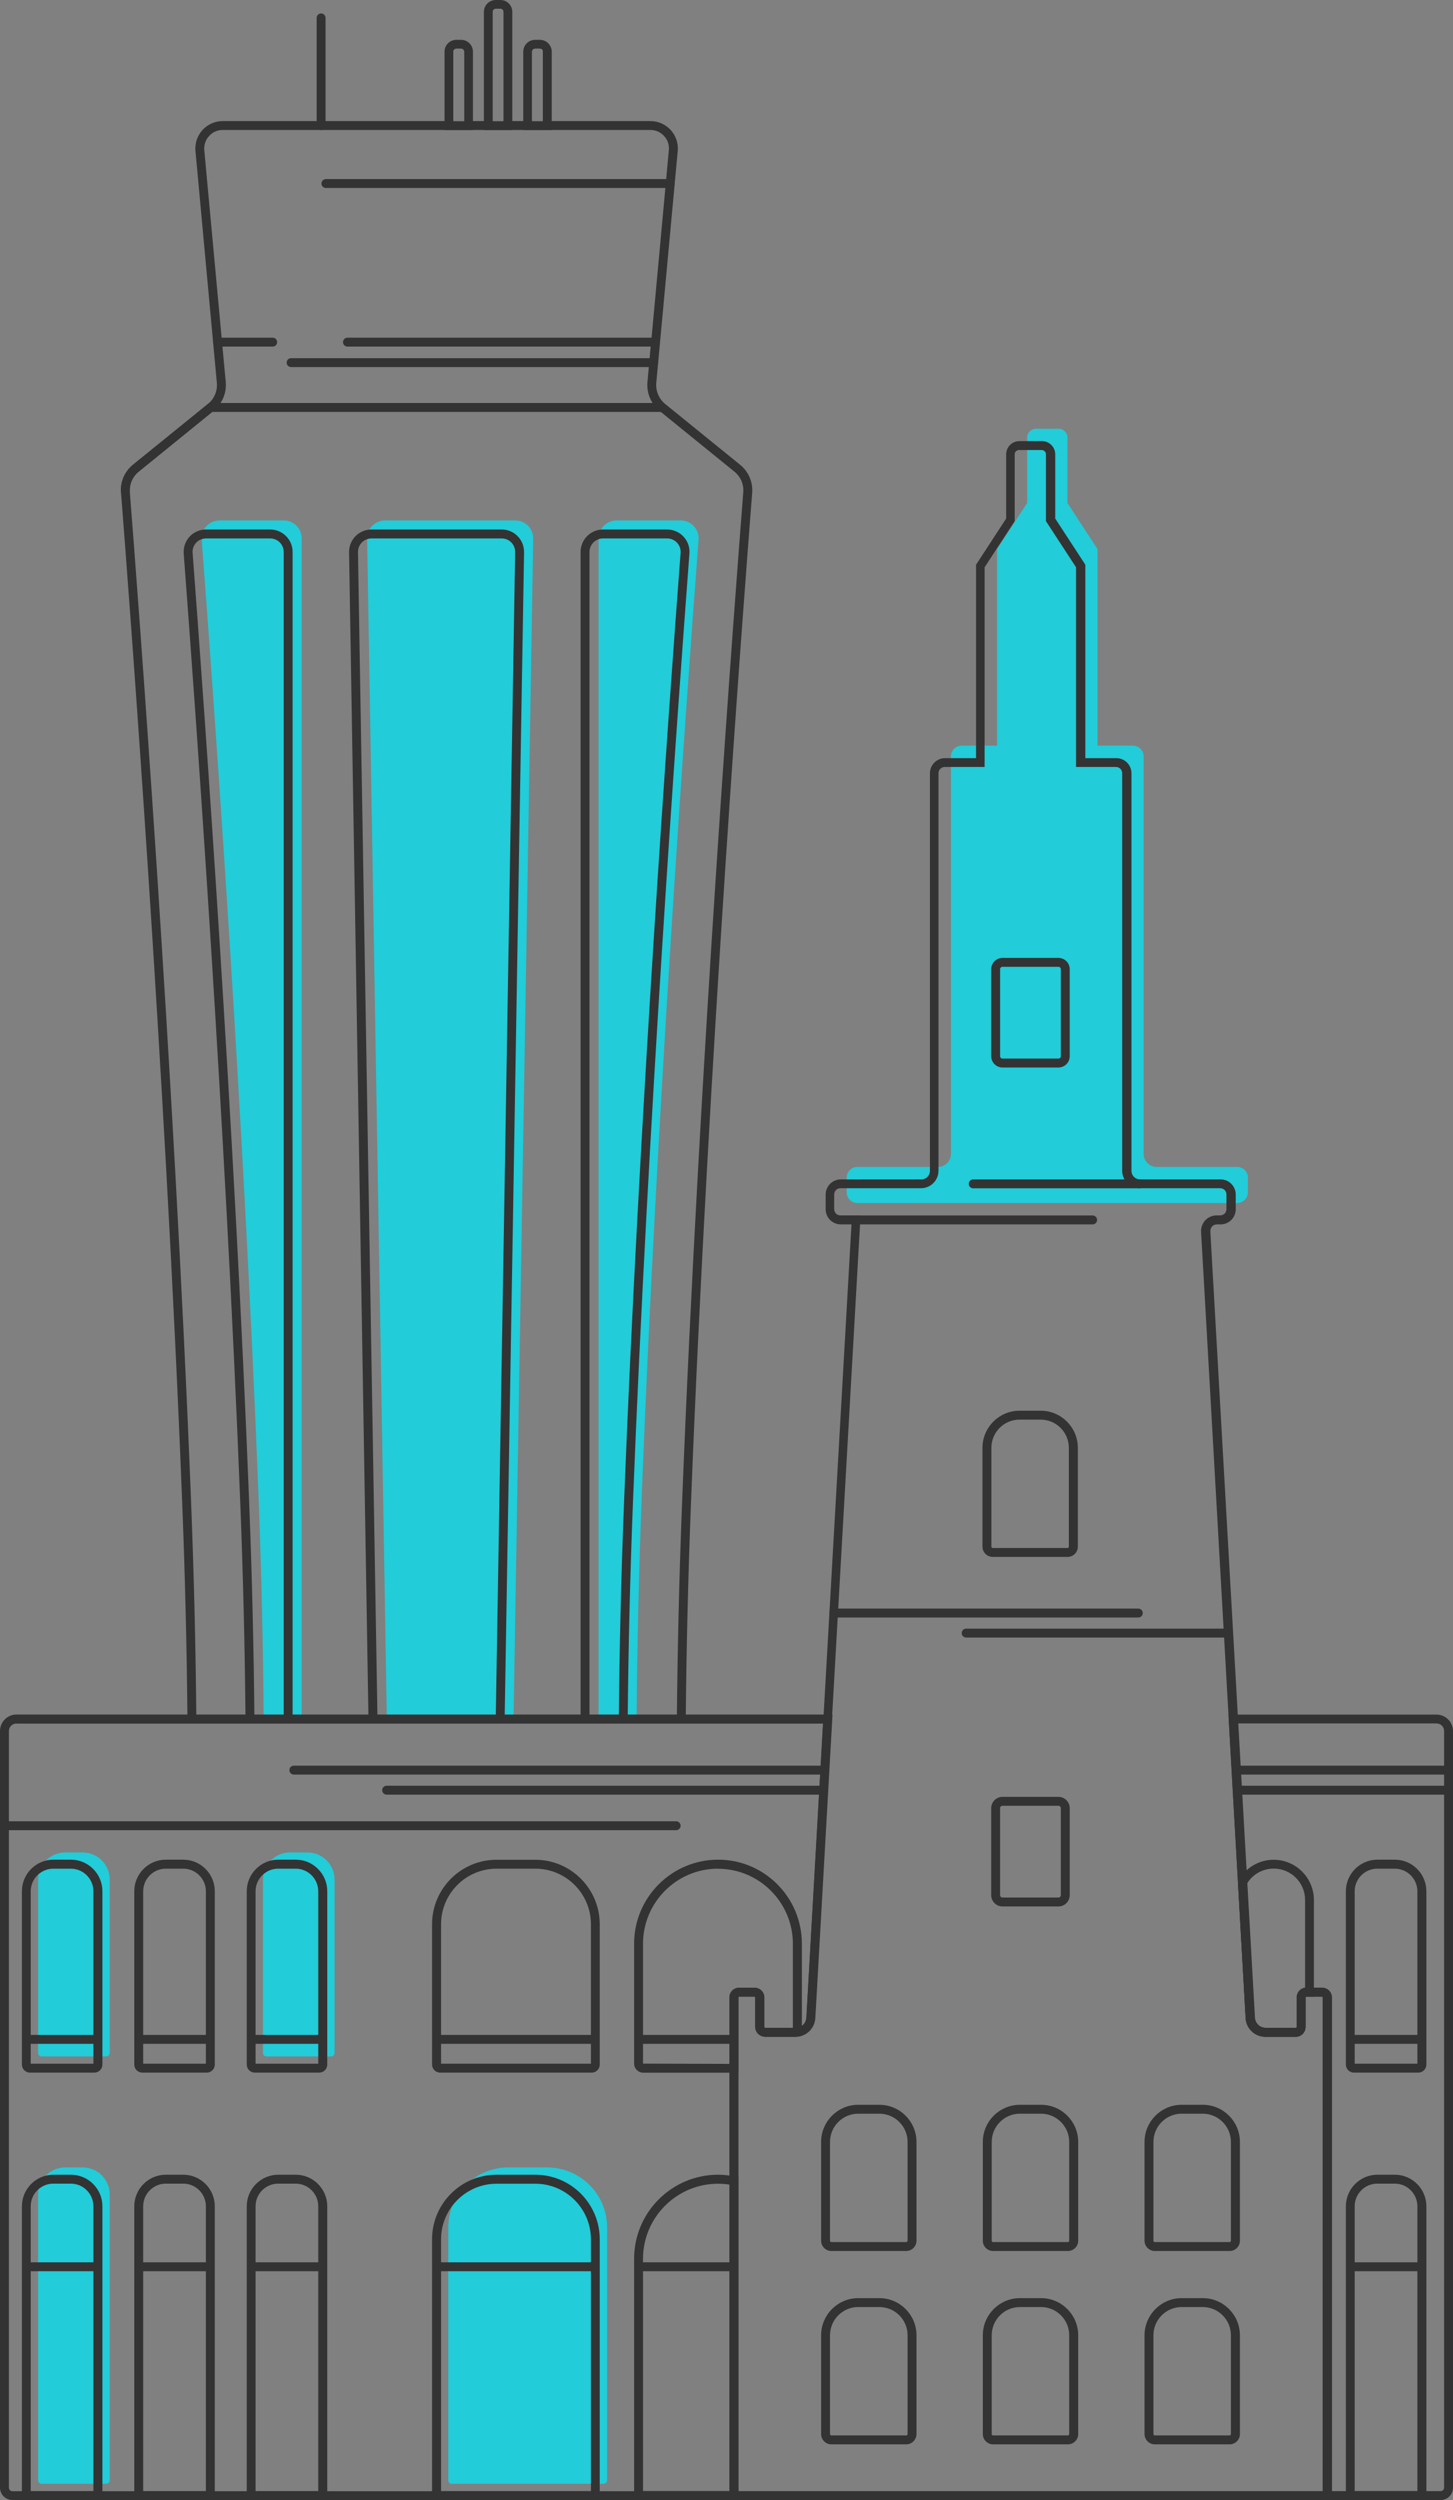 <?xml version="1.0" encoding="UTF-8"?> <svg xmlns="http://www.w3.org/2000/svg" id="_Слой_2" data-name="Слой 2" viewBox="0 0 163.17 280.59"><rect x="0" y="0" width="163.17" height="280.59" fill="#808080" stroke="none"/> <defs> <style> .cls-1 { fill: #fff; } .cls-2 { fill: #333; } .cls-3 { fill: #22ccd8; } </style> </defs> <g id="_Слой_1-2" data-name="Слой 1"> <g> <g> <path class="cls-3" d="M33.88,60.42V192.94h-4.27c-.06-8.25-.26-16.9-.61-25.87-1.65-42.23-4.94-87.99-6.35-106.5v-.05c-.02-.39,.07-.76,.24-1.08,.35-.61,1.01-1.03,1.77-1.03h7.21c1.11,0,2.01,.9,2.01,2.01Z"></path> <path class="cls-3" d="M67.22,192.94V60.42c0-.35,.09-.69,.26-.98,.34-.61,1-1.03,1.75-1.03h7.21c1.17,0,2.1,.99,2.01,2.16-1.4,18.51-4.7,64.27-6.35,106.5-.35,8.97-.55,17.62-.61,25.87h-4.27Z"></path> <path class="cls-3" d="M59.88,60.45l-2.21,132.49h-14.23l-2.21-132.42v-.07c-.01-.37,.09-.71,.25-1.01,.34-.61,1-1.03,1.76-1.03h14.62c1.13,0,2.03,.92,2.02,2.04Z"></path> <path class="cls-2" d="M83.12,52.17l-8.41-6.82c-.72-.58-1.09-1.48-1.01-2.4l.2-2.13s.01-.08,.01-.12l1.85-19.99s.01-.07,.01-.11l.34-3.66c.08-.85-.21-1.71-.79-2.35-.58-.63-1.41-1-2.27-1H25c-.86,0-1.68,.37-2.26,1-.58,.64-.87,1.5-.79,2.35l2.4,26.01c.09,.92-.29,1.82-1.01,2.4l-2.09,1.7-6.32,5.12c-.11,.09-.21,.18-.3,.28-.12,.11-.22,.23-.3,.35-.08,.09-.14,.18-.2,.28-.06,.09-.11,.18-.15,.28-.11,.19-.18,.38-.24,.59-.04,.1-.06,.2-.08,.31-.02,.08-.03,.15-.04,.22-.01,.05-.01,.11-.02,.17-.03,.22-.03,.43-.01,.65,.81,10.3,4.94,64.16,6.87,113.32,.33,8.4,.52,16.53,.59,24.32h1c-.07-7.8-.26-15.94-.59-24.36-1.93-49.18-6.07-103.05-6.88-113.35h0c-.06-.78,.22-1.53,.76-2.08,.07-.07,.14-.14,.22-.2l8.27-6.71,.14-.11c.32-.25,.59-.55,.79-.89,.46-.7,.67-1.53,.59-2.38l-.37-3.95h0s-.09-1-.09-1h0s-1.95-21.06-1.95-21.06c-.05-.59,.14-1.15,.54-1.58,.39-.44,.93-.68,1.52-.68h48.05c.59,0,1.13,.24,1.53,.68,.4,.43,.59,.99,.53,1.58l-.3,3.25h0s-.09,1-.09,1h0s-1.55,16.8-1.55,16.8h0s-.1,1-.1,1h0s-.12,1.3-.12,1.3h0s-.09,1-.09,1h0s-.15,1.66-.15,1.66c-.08,.85,.13,1.69,.58,2.38,.2,.34,.47,.64,.79,.89l.14,.11,8.27,6.71c.68,.55,1.05,1.4,.98,2.28-.81,10.29-4.94,64.15-6.87,113.35-.33,8.42-.52,16.56-.59,24.36h1c.07-7.79,.26-15.92,.59-24.32,1.92-49.18,6.06-103.02,6.87-113.31,.09-1.21-.41-2.38-1.35-3.14Z"></path> <path class="cls-2" d="M30.34,59.43h-7.2c-.08,0-.17,0-.25,.01-.61,.06-1.18,.34-1.6,.79-.47,.51-.71,1.21-.66,1.9,1.36,17.89,4.69,64.07,6.35,106.49,.33,8.4,.52,16.53,.59,24.32h1c-.07-7.8-.26-15.94-.59-24.36-1.66-42.43-5-88.63-6.35-106.53-.03-.42,.11-.83,.4-1.14,.17-.19,.38-.32,.62-.39,.15-.06,.32-.09,.49-.09h7.2c.84,0,1.52,.68,1.52,1.51V192.94h1V61.94c0-1.38-1.13-2.51-2.52-2.51Z"></path> <path class="cls-2" d="M76.76,60.23c-.47-.51-1.15-.8-1.84-.8h-7.21c-.08,0-.15,0-.23,.01-1.28,.12-2.28,1.2-2.28,2.5V192.94h1V61.94c0-.66,.43-1.22,1.02-1.42,.15-.06,.32-.09,.49-.09h7.21c.42,0,.82,.17,1.11,.48s.43,.72,.4,1.14c-1.36,17.91-4.69,64.15-6.35,106.53-.33,8.42-.52,16.56-.59,24.36h1c.07-7.79,.26-15.92,.59-24.32,1.66-42.37,4.99-88.59,6.34-106.49,.06-.69-.18-1.39-.66-1.9Z"></path> <path class="cls-2" d="M58.13,60.18c-.48-.49-1.11-.75-1.79-.75h-14.62c-.08,0-.16,0-.24,.01-.59,.06-1.14,.31-1.56,.74-.47,.48-.73,1.13-.72,1.8l2.18,130.96h1.01l-2.19-130.97c0-.41,.15-.8,.44-1.09,.16-.17,.37-.3,.59-.36,.15-.06,.32-.09,.49-.09h14.62c.41,0,.79,.16,1.08,.45,.28,.29,.44,.68,.43,1.09l-2.18,130.97h1l2.18-130.96c0-.67-.24-1.32-.72-1.8Z"></path> <path class="cls-2" d="M13.58,55.3c-.09-1.2,.41-2.38,1.35-3.14l8.55-6.93h50.92v1H23.83l-8.27,6.71c-.68,.55-1.05,1.41-.98,2.28l-1,.08Z"></path> <path class="cls-2" d="M73.4,41.2H32.69c-.28,0-.5-.22-.5-.5s.22-.5,.5-.5h40.71c.28,0,.5,.22,.5,.5s-.22,.5-.5,.5Z"></path> <path class="cls-2" d="M75.26,21.1H36.6c-.28,0-.5-.22-.5-.5s.22-.5,.5-.5h38.66c.28,0,.5,.22,.5,.5s-.22,.5-.5,.5Z"></path> <path class="cls-2" d="M30.62,38.9h-6.19c-.28,0-.5-.22-.5-.5s.22-.5,.5-.5h6.19c.28,0,.5,.22,.5,.5s-.22,.5-.5,.5Z"></path> <path class="cls-2" d="M73.4,38.9H39.02c-.28,0-.5-.22-.5-.5s.22-.5,.5-.5h34.38c.28,0,.5,.22,.5,.5s-.22,.5-.5,.5Z"></path> <g> <path class="cls-1" d="M51.78,4.97h-.53c-.46,0-.83,.37-.83,.83V14.09h2.19V5.8c0-.46-.37-.83-.83-.83Zm-.86,8.62V5.8c0-.18,.15-.33,.33-.33h.53c.18,0,.33,.15,.33,.33v7.79h-1.19Z"></path> <path class="cls-2" d="M51.78,4.47h-.53c-.74,0-1.33,.6-1.33,1.33V14.59h3.19V5.8c0-.73-.59-1.33-1.33-1.33Zm-.86,9.12V5.8c0-.18,.15-.33,.33-.33h.53c.18,0,.33,.15,.33,.33v7.79h-1.19Z"></path> </g> <g> <path class="cls-1" d="M56.2,.49h-.53c-.46,0-.83,.38-.83,.83V14.09h2.19V1.32c0-.45-.37-.83-.83-.83Zm-.86,13.1V1.33c0-.18,.15-.33,.33-.33h.53c.19,0,.33,.15,.33,.33V13.59h-1.19Z"></path> <path class="cls-2" d="M56.2,0h-.53c-.73,0-1.33,.6-1.33,1.33V14.59h3.19V1.33c0-.73-.59-1.33-1.33-1.33Zm-.86,13.59V1.33c0-.18,.15-.33,.33-.33h.53c.19,0,.33,.15,.33,.33V13.59h-1.19Z"></path> </g> <g> <path class="cls-1" d="M60.63,4.97h-.54c-.46,0-.83,.37-.83,.83V14.09h2.2V5.8c0-.46-.38-.83-.83-.83Zm-.87,8.62V5.8c0-.18,.15-.33,.33-.33h.54c.18,0,.33,.15,.33,.33v7.79h-1.2Z"></path> <path class="cls-2" d="M60.63,4.47h-.54c-.73,0-1.33,.6-1.33,1.33V14.59h3.2V5.8c0-.73-.6-1.33-1.33-1.33Zm-.87,9.12V5.8c0-.18,.15-.33,.33-.33h.54c.18,0,.33,.15,.33,.33v7.79h-1.2Z"></path> </g> <path class="cls-2" d="M36.06,14.59c-.28,0-.5-.22-.5-.5V2.01c0-.28,.22-.5,.5-.5s.5,.22,.5,.5V14.09c0,.28-.22,.5-.5,.5Z"></path> </g> <g> <g> <path class="cls-2" d="M82.91,280.59H1.39c-.76,0-1.39-.62-1.39-1.39v-84.92c0-1.02,.83-1.85,1.85-1.85H93.49l-1.93,34.08c-.07,1.08-.89,1.95-1.95,2.07-.06,.01-.16,.02-.25,.02h-3.41c-.61,0-1.11-.5-1.11-1.11v-3.29c0-.06-.04-.11-.09-.11h-1.73c-.05,0-.09,.05-.09,.11v56.39ZM1.85,193.44c-.47,0-.85,.38-.85,.85v84.92c0,.21,.17,.39,.39,.39H81.91v-55.39c0-.61,.49-1.11,1.09-1.11h1.73c.6,0,1.09,.5,1.09,1.11v3.29c0,.07,.05,.11,.11,.11h3.41s.07,0,.1,0c.62-.07,1.07-.55,1.11-1.14l1.87-33.02H1.85Z"></path> <path class="cls-3" d="M7.32,243.26h1.96c1.68,0,3.04,1.36,3.04,3.04v32.07c0,.22-.18,.4-.4,.4H4.68c-.22,0-.4-.18-.4-.4v-32.07c0-1.68,1.36-3.04,3.04-3.04Z"></path> <path class="cls-3" d="M7.32,207.91h1.96c1.68,0,3.04,1.36,3.04,3.04v19.46c0,.22-.18,.4-.4,.4H4.68c-.22,0-.4-.18-.4-.4v-19.46c0-1.68,1.36-3.04,3.04-3.04Z"></path> <path class="cls-3" d="M32.57,207.91h1.96c1.68,0,3.04,1.36,3.04,3.04v19.46c0,.22-.18,.4-.4,.4h-7.24c-.22,0-.4-.18-.4-.4v-19.46c0-1.68,1.36-3.04,3.04-3.04Z"></path> <path class="cls-3" d="M57.09,243.26h4.35c3.72,0,6.74,3.02,6.74,6.74v28.37c0,.22-.18,.4-.4,.4h-17.04c-.22,0-.4-.18-.4-.4v-28.37c0-3.72,3.02-6.74,6.74-6.74Z"></path> <path class="cls-2" d="M161.77,280.59h-13.23v-56.39c0-.06-.04-.11-.1-.11h-1.73c-.05,0-.1,.05-.1,.11v3.29c0,.62-.49,1.11-1.11,1.11h-3.41c-1.17,0-2.14-.92-2.21-2.08l-1.93-34.08h23.37c1.02,0,1.85,.83,1.85,1.85v84.92c0,.76-.63,1.39-1.4,1.39Zm-12.23-1h12.23c.22,0,.4-.18,.4-.39v-84.92c0-.47-.38-.85-.85-.85h-22.31l1.87,33.02c.04,.64,.57,1.14,1.21,1.14h3.41c.07,0,.11-.04,.11-.11v-3.29c0-.61,.49-1.11,1.1-1.11h1.73c.6,0,1.1,.5,1.1,1.11v55.39Z"></path> <path class="cls-2" d="M10.6,280.59H3.36c-.49,0-.9-.4-.9-.9v-32.07c0-1.95,1.59-3.54,3.54-3.54h1.96c1.95,0,3.54,1.59,3.54,3.54v32.07c0,.49-.4,.9-.9,.9Zm-7.14-1h7.03v-31.97c0-1.4-1.14-2.54-2.54-2.54h-1.96c-1.4,0-2.54,1.14-2.54,2.54v31.97Z"></path> <path class="cls-2" d="M23.22,280.59h-7.24c-.49,0-.9-.4-.9-.9v-32.07c0-1.95,1.59-3.54,3.54-3.54h1.96c1.95,0,3.54,1.59,3.54,3.54v32.07c0,.49-.4,.9-.9,.9Zm-7.14-1h7.04v-31.97c0-1.4-1.14-2.54-2.54-2.54h-1.96c-1.4,0-2.54,1.14-2.54,2.54v31.97Z"></path> <path class="cls-2" d="M35.85,280.59h-7.24c-.49,0-.9-.4-.9-.9v-32.07c0-1.95,1.59-3.54,3.54-3.54h1.96c1.95,0,3.54,1.59,3.54,3.54v32.07c0,.49-.4,.9-.9,.9Zm-7.14-1h7.03v-31.97c0-1.4-1.14-2.54-2.54-2.54h-1.96c-1.4,0-2.54,1.14-2.54,2.54v31.97Z"></path> <path class="cls-2" d="M159.28,280.59h-7.24c-.49,0-.9-.4-.9-.9v-32.07c0-1.95,1.59-3.54,3.54-3.54h1.96c1.95,0,3.54,1.59,3.54,3.54v32.07c0,.49-.4,.9-.9,.9Zm-7.14-1h7.03v-31.97c0-1.4-1.14-2.54-2.54-2.54h-1.96c-1.4,0-2.54,1.14-2.54,2.54v31.97Z"></path> <path class="cls-2" d="M10.6,232.62H3.36c-.49,0-.9-.4-.9-.9v-19.46c0-1.95,1.59-3.54,3.54-3.54h1.96c1.95,0,3.54,1.59,3.54,3.54v19.46c0,.49-.4,.9-.9,.9Zm-7.14-1h7.03v-19.35c0-1.4-1.14-2.54-2.54-2.54h-1.96c-1.4,0-2.54,1.14-2.54,2.54v19.35Z"></path> <path class="cls-2" d="M23.22,232.62h-7.24c-.49,0-.9-.4-.9-.9v-19.46c0-1.95,1.59-3.54,3.54-3.54h1.96c1.95,0,3.54,1.59,3.54,3.54v19.46c0,.49-.4,.9-.9,.9Zm-7.14-1h7.04v-19.35c0-1.4-1.14-2.54-2.54-2.54h-1.96c-1.4,0-2.54,1.14-2.54,2.54v19.35Z"></path> <path class="cls-2" d="M35.85,232.62h-7.24c-.49,0-.9-.4-.9-.9v-19.46c0-1.95,1.59-3.54,3.54-3.54h1.96c1.95,0,3.54,1.59,3.54,3.54v19.46c0,.49-.4,.9-.9,.9Zm-7.14-1h7.03v-19.35c0-1.4-1.14-2.54-2.54-2.54h-1.96c-1.4,0-2.54,1.14-2.54,2.54v19.35Z"></path> <path class="cls-2" d="M145.51,228.6h-3.41c-1.17,0-2.14-.92-2.21-2.08l-.87-15.34,.07-.13c.79-1.43,2.3-2.32,3.94-2.32,2.49,0,4.52,2.03,4.52,4.52v10.84h-.84c-.05,0-.1,.05-.1,.11v3.29c0,.62-.49,1.11-1.11,1.11Zm-5.47-17.19l.85,15.04c.04,.64,.57,1.14,1.21,1.14h3.41c.07,0,.11-.04,.11-.11v-3.29c0-.56,.41-1.02,.94-1.1v-9.85c0-1.94-1.58-3.52-3.52-3.52-1.23,0-2.37,.64-3,1.68Z"></path> <path class="cls-2" d="M159.28,232.62h-7.24c-.49,0-.9-.4-.9-.9v-19.46c0-1.95,1.59-3.54,3.54-3.54h1.96c1.95,0,3.54,1.59,3.54,3.54v19.46c0,.49-.4,.9-.9,.9Zm-7.14-1h7.03v-19.35c0-1.4-1.14-2.54-2.54-2.54h-1.96c-1.4,0-2.54,1.14-2.54,2.54v19.35Z"></path> <path class="cls-2" d="M66.46,232.62h-17.04c-.49,0-.9-.4-.9-.9v-15.75c0-3.99,3.25-7.24,7.24-7.24h4.35c3.99,0,7.24,3.25,7.24,7.24v15.75c0,.49-.4,.9-.9,.9Zm-16.94-1h16.84v-15.65c0-3.44-2.8-6.24-6.24-6.24h-4.35c-3.44,0-6.24,2.8-6.24,6.24v15.65Z"></path> <path class="cls-2" d="M82.91,232.63h-10.67c-.57,0-1.03-.46-1.03-1.03v-13.45c0-5.2,4.23-9.43,9.43-9.43s9.41,4.23,9.41,9.43v10.34l-.4,.08c-.1,.02-.2,.02-.3,.02h-3.41c-.61,0-1.11-.5-1.11-1.11v-3.29c0-.06-.04-.11-.09-.11h-1.73c-.05,0-.09,.05-.09,.11v8.43Zm-2.27-22.9c-4.65,0-8.43,3.78-8.43,8.43v13.45l9.7,.03v-7.43c0-.61,.49-1.11,1.09-1.11h1.73c.6,0,1.09,.5,1.09,1.11v3.29c0,.07,.05,.11,.11,.11h3.11v-9.44c0-4.65-3.77-8.43-8.41-8.43Z"></path> <path class="cls-2" d="M66.46,280.59h-17.04c-.49,0-.9-.4-.9-.9v-28.37c0-3.99,3.25-7.24,7.24-7.24h4.35c3.99,0,7.24,3.25,7.24,7.24v28.37c0,.49-.4,.9-.9,.9Zm-16.94-1h16.84v-28.26c0-3.44-2.8-6.24-6.24-6.24h-4.35c-3.44,0-6.24,2.8-6.24,6.24v28.26Z"></path> <path class="cls-2" d="M82.91,280.59h-10.67c-.57,0-1.03-.46-1.03-1.02v-26.06c0-5.2,4.23-9.43,9.43-9.43,.62,0,1.25,.07,1.87,.2l.4,.08v36.23Zm-2.27-35.5c-4.65,0-8.43,3.78-8.43,8.43v26.06h9.7s0-34.39,0-34.39c-.42-.07-.85-.1-1.27-.1Z"></path> </g> <rect class="cls-2" x="49.03" y="228.39" width="17.84" height="1"></rect> <rect class="cls-2" x="71.71" y="228.39" width="10.7" height="1"></rect> <rect class="cls-2" x="151.64" y="228.39" width="8.03" height="1"></rect> <rect class="cls-2" x="2.96" y="228.39" width="8.03" height="1"></rect> <rect class="cls-2" x="15.58" y="228.39" width="8.04" height="1"></rect> <rect class="cls-2" x="28.21" y="228.39" width="8.03" height="1"></rect> <rect class="cls-2" x="151.64" y="253.91" width="8.03" height="1"></rect> <rect class="cls-2" x="2.96" y="253.91" width="8.03" height="1"></rect> <rect class="cls-2" x="15.58" y="253.91" width="8.04" height="1"></rect> <rect class="cls-2" x="28.21" y="253.91" width="8.03" height="1"></rect> <rect class="cls-2" x="49.03" y="253.91" width="17.84" height="1"></rect> <rect class="cls-2" x="71.71" y="253.91" width="10.7" height="1"></rect> <path class="cls-2" d="M75.93,205.41H.5c-.28,0-.5-.22-.5-.5s.22-.5,.5-.5H75.93c.28,0,.5,.22,.5,.5s-.22,.5-.5,.5Z"></path> <path class="cls-2" d="M162.67,201.42h-23.74c-.28,0-.5-.22-.5-.5s.22-.5,.5-.5h23.74c.28,0,.5,.22,.5,.5s-.22,.5-.5,.5Z"></path> <path class="cls-2" d="M92.51,201.42H43.42c-.28,0-.5-.22-.5-.5s.22-.5,.5-.5h49.08c.28,0,.5,.22,.5,.5s-.22,.5-.5,.5Z"></path> <path class="cls-2" d="M162.67,199.17h-23.85c-.28,0-.5-.22-.5-.5s.22-.5,.5-.5h23.85c.28,0,.5,.22,.5,.5s-.22,.5-.5,.5Z"></path> <path class="cls-2" d="M92.63,199.17H33c-.28,0-.5-.22-.5-.5s.22-.5,.5-.5h59.62c.28,0,.5,.22,.5,.5s-.22,.5-.5,.5Z"></path> </g> <g> <path class="cls-3" d="M138.53,135.02h.41c.66,0,1.2-.54,1.2-1.2v-1.65c0-.66-.54-1.2-1.2-1.2h-9.05c-.8,0-1.46-.65-1.46-1.46v-44.62c0-.66-.54-1.2-1.2-1.2h-3.98v-22.06s-3.38-5.18-3.38-5.18v-7.35c0-.54-.44-.98-.98-.98h-1.28s-1.28,0-1.28,0c-.54,0-.98,.44-.98,.98v7.35l-3.38,5.18v22.06h-3.98c-.66,0-1.2,.54-1.2,1.2v44.62c0,.8-.65,1.46-1.46,1.46h-9.05c-.66,0-1.2,.54-1.2,1.2v1.65c0,.66,.54,1.2,1.2,1.2h42.22Z"></path> <path class="cls-2" d="M149.54,280.59H81.91v-56.4c0-.61,.49-1.1,1.1-1.1h1.73c.61,0,1.1,.49,1.1,1.1v3.3c0,.05,.04,.1,.1,.1h3.42c.64,0,1.17-.5,1.2-1.14l5.06-89.03h-1.2c-.94,0-1.7-.76-1.7-1.7v-1.65c0-.94,.76-1.7,1.7-1.7h9.05c.53,0,.96-.43,.96-.96v-44.62c0-.94,.76-1.7,1.7-1.7h3.48v-21.71l3.38-5.18v-7.21c0-.81,.66-1.48,1.48-1.48h2.55c.81,0,1.48,.66,1.48,1.48v7.21l3.38,5.18v21.71h3.48c.94,0,1.7,.76,1.7,1.7v44.62c0,.53,.43,.96,.96,.96h9.05c.94,0,1.7,.76,1.7,1.7v1.65c0,.94-.76,1.7-1.7,1.7h-.41c-.21,0-.4,.08-.54,.23-.14,.15-.21,.35-.2,.56l5.01,88.24c.04,.64,.57,1.14,1.2,1.14h3.42c.05,0,.1-.04,.1-.1v-3.3c0-.61,.49-1.1,1.1-1.1h1.73c.61,0,1.1,.49,1.1,1.1v56.4Zm-66.63-1h65.63v-55.4c0-.05-.04-.1-.1-.1h-1.73c-.05,0-.1,.04-.1,.1v3.3c0,.61-.49,1.1-1.1,1.1h-3.42c-1.17,0-2.13-.91-2.2-2.08l-5.01-88.25c-.03-.48,.15-.95,.47-1.3,.33-.35,.79-.55,1.27-.55h.41c.38,0,.7-.31,.7-.7v-1.65c0-.39-.31-.7-.7-.7h-9.05c-1.08,0-1.96-.88-1.96-1.96v-44.62c0-.39-.31-.7-.7-.7h-4.48v-22.41l-3.38-5.18v-7.5c0-.26-.21-.48-.48-.48h-2.55c-.26,0-.48,.21-.48,.48v7.5l-3.38,5.18v22.41h-4.48c-.38,0-.7,.31-.7,.7v44.62c0,1.08-.88,1.96-1.96,1.96h-9.05c-.39,0-.7,.31-.7,.7v1.65c0,.39,.31,.7,.7,.7h2.26l-5.12,90.09c-.07,1.17-1.03,2.08-2.2,2.08h-3.42c-.61,0-1.1-.49-1.1-1.1v-3.3c0-.05-.04-.1-.1-.1h-1.73c-.05,0-.1,.04-.1,.1v55.4Z"></path> <path class="cls-2" d="M119.88,174.74h-8.4c-.63,0-1.15-.52-1.15-1.15v-11.09c0-2.3,1.87-4.17,4.17-4.17h2.37c2.3,0,4.17,1.87,4.17,4.17v11.09c0,.63-.52,1.15-1.15,1.15Zm-5.38-15.41c-1.75,0-3.17,1.42-3.17,3.17v11.09c0,.08,.07,.15,.15,.15h8.4c.08,0,.15-.07,.15-.15v-11.09c0-1.75-1.42-3.17-3.17-3.17h-2.37Z"></path> <g> <path class="cls-2" d="M101.77,252.64h-8.41c-.63,0-1.15-.52-1.15-1.15v-11.09c0-2.3,1.87-4.17,4.17-4.17h2.37c2.3,0,4.17,1.87,4.17,4.17v11.09c0,.63-.52,1.15-1.15,1.15Zm-5.39-15.41c-1.75,0-3.17,1.42-3.17,3.17v11.09c0,.08,.07,.15,.15,.15h8.41c.08,0,.15-.07,.15-.15v-11.09c0-1.75-1.42-3.17-3.17-3.17h-2.37Z"></path> <path class="cls-2" d="M119.92,252.64h-8.4c-.63,0-1.15-.52-1.15-1.15v-11.09c0-2.3,1.87-4.17,4.17-4.17h2.37c2.3,0,4.17,1.87,4.17,4.17v11.09c0,.63-.52,1.15-1.15,1.15Zm-5.38-15.41c-1.75,0-3.17,1.42-3.17,3.17v11.09c0,.08,.07,.15,.15,.15h8.4c.08,0,.15-.07,.15-.15v-11.09c0-1.75-1.42-3.17-3.17-3.17h-2.37Z"></path> <path class="cls-2" d="M138.08,252.64h-8.4c-.63,0-1.15-.52-1.15-1.15v-11.09c0-2.3,1.87-4.17,4.17-4.17h2.37c2.3,0,4.17,1.87,4.17,4.17v11.09c0,.63-.52,1.15-1.15,1.15Zm-5.38-15.41c-1.75,0-3.17,1.42-3.17,3.17v11.09c0,.08,.07,.15,.15,.15h8.4c.08,0,.15-.07,.15-.15v-11.09c0-1.75-1.42-3.17-3.17-3.17h-2.37Z"></path> </g> <g> <path class="cls-2" d="M101.77,274.34h-8.41c-.63,0-1.15-.52-1.15-1.15v-11.09c0-2.3,1.87-4.17,4.17-4.17h2.37c2.3,0,4.17,1.87,4.17,4.17v11.09c0,.63-.52,1.15-1.15,1.15Zm-5.39-15.41c-1.75,0-3.17,1.42-3.17,3.17v11.09c0,.08,.07,.15,.15,.15h8.41c.08,0,.15-.07,.15-.15v-11.09c0-1.75-1.42-3.17-3.17-3.17h-2.37Z"></path> <path class="cls-2" d="M119.92,274.34h-8.4c-.63,0-1.15-.52-1.15-1.15v-11.09c0-2.3,1.87-4.17,4.17-4.17h2.37c2.3,0,4.17,1.87,4.17,4.17v11.09c0,.63-.52,1.15-1.15,1.15Zm-5.38-15.41c-1.75,0-3.17,1.42-3.17,3.17v11.09c0,.08,.07,.15,.15,.15h8.4c.08,0,.15-.07,.15-.15v-11.09c0-1.75-1.42-3.17-3.17-3.17h-2.37Z"></path> <path class="cls-2" d="M138.08,274.34h-8.4c-.63,0-1.15-.52-1.15-1.15v-11.09c0-2.3,1.87-4.17,4.17-4.17h2.37c2.3,0,4.17,1.87,4.17,4.17v11.09c0,.63-.52,1.15-1.15,1.15Zm-5.38-15.41c-1.75,0-3.17,1.42-3.17,3.17v11.09c0,.08,.07,.15,.15,.15h8.4c.08,0,.15-.07,.15-.15v-11.09c0-1.75-1.42-3.17-3.17-3.17h-2.37Z"></path> </g> <path class="cls-2" d="M127.98,133.37h-18.69c-.28,0-.5-.22-.5-.5s.22-.5,.5-.5h18.69c.28,0,.5,.22,.5,.5s-.22,.5-.5,.5Z"></path> <path class="cls-2" d="M127.83,181.54h-34.2c-.28,0-.5-.22-.5-.5s.22-.5,.5-.5h34.2c.28,0,.5,.22,.5,.5s-.22,.5-.5,.5Z"></path> <path class="cls-2" d="M137.94,183.79h-29.44c-.28,0-.5-.22-.5-.5s.22-.5,.5-.5h29.44c.28,0,.5,.22,.5,.5s-.22,.5-.5,.5Z"></path> <path class="cls-2" d="M122.7,137.42h-26.57c-.28,0-.5-.22-.5-.5s.22-.5,.5-.5h26.57c.28,0,.5,.22,.5,.5s-.22,.5-.5,.5Z"></path> <rect class="cls-3" x="113.58" y="106.25" width="7.82" height="11.3" rx=".77" ry=".77"></rect> <path class="cls-2" d="M118.86,213.97h-6.28c-.7,0-1.27-.57-1.27-1.27v-9.76c0-.7,.57-1.27,1.27-1.27h6.28c.7,0,1.27,.57,1.27,1.27v9.76c0,.7-.57,1.27-1.27,1.27Zm-6.28-11.3c-.15,0-.27,.12-.27,.27v9.76c0,.15,.12,.27,.27,.27h6.28c.15,0,.27-.12,.27-.27v-9.76c0-.15-.12-.27-.27-.27h-6.28Z"></path> <path class="cls-2" d="M118.86,119.81h-6.28c-.7,0-1.27-.57-1.27-1.27v-9.76c0-.7,.57-1.27,1.27-1.27h6.28c.7,0,1.27,.57,1.27,1.27v9.76c0,.7-.57,1.27-1.27,1.27Zm-6.28-11.3c-.15,0-.27,.12-.27,.27v9.76c0,.15,.12,.27,.27,.27h6.28c.15,0,.27-.12,.27-.27v-9.76c0-.15-.12-.27-.27-.27h-6.28Z"></path> </g> </g> </g> </svg> 